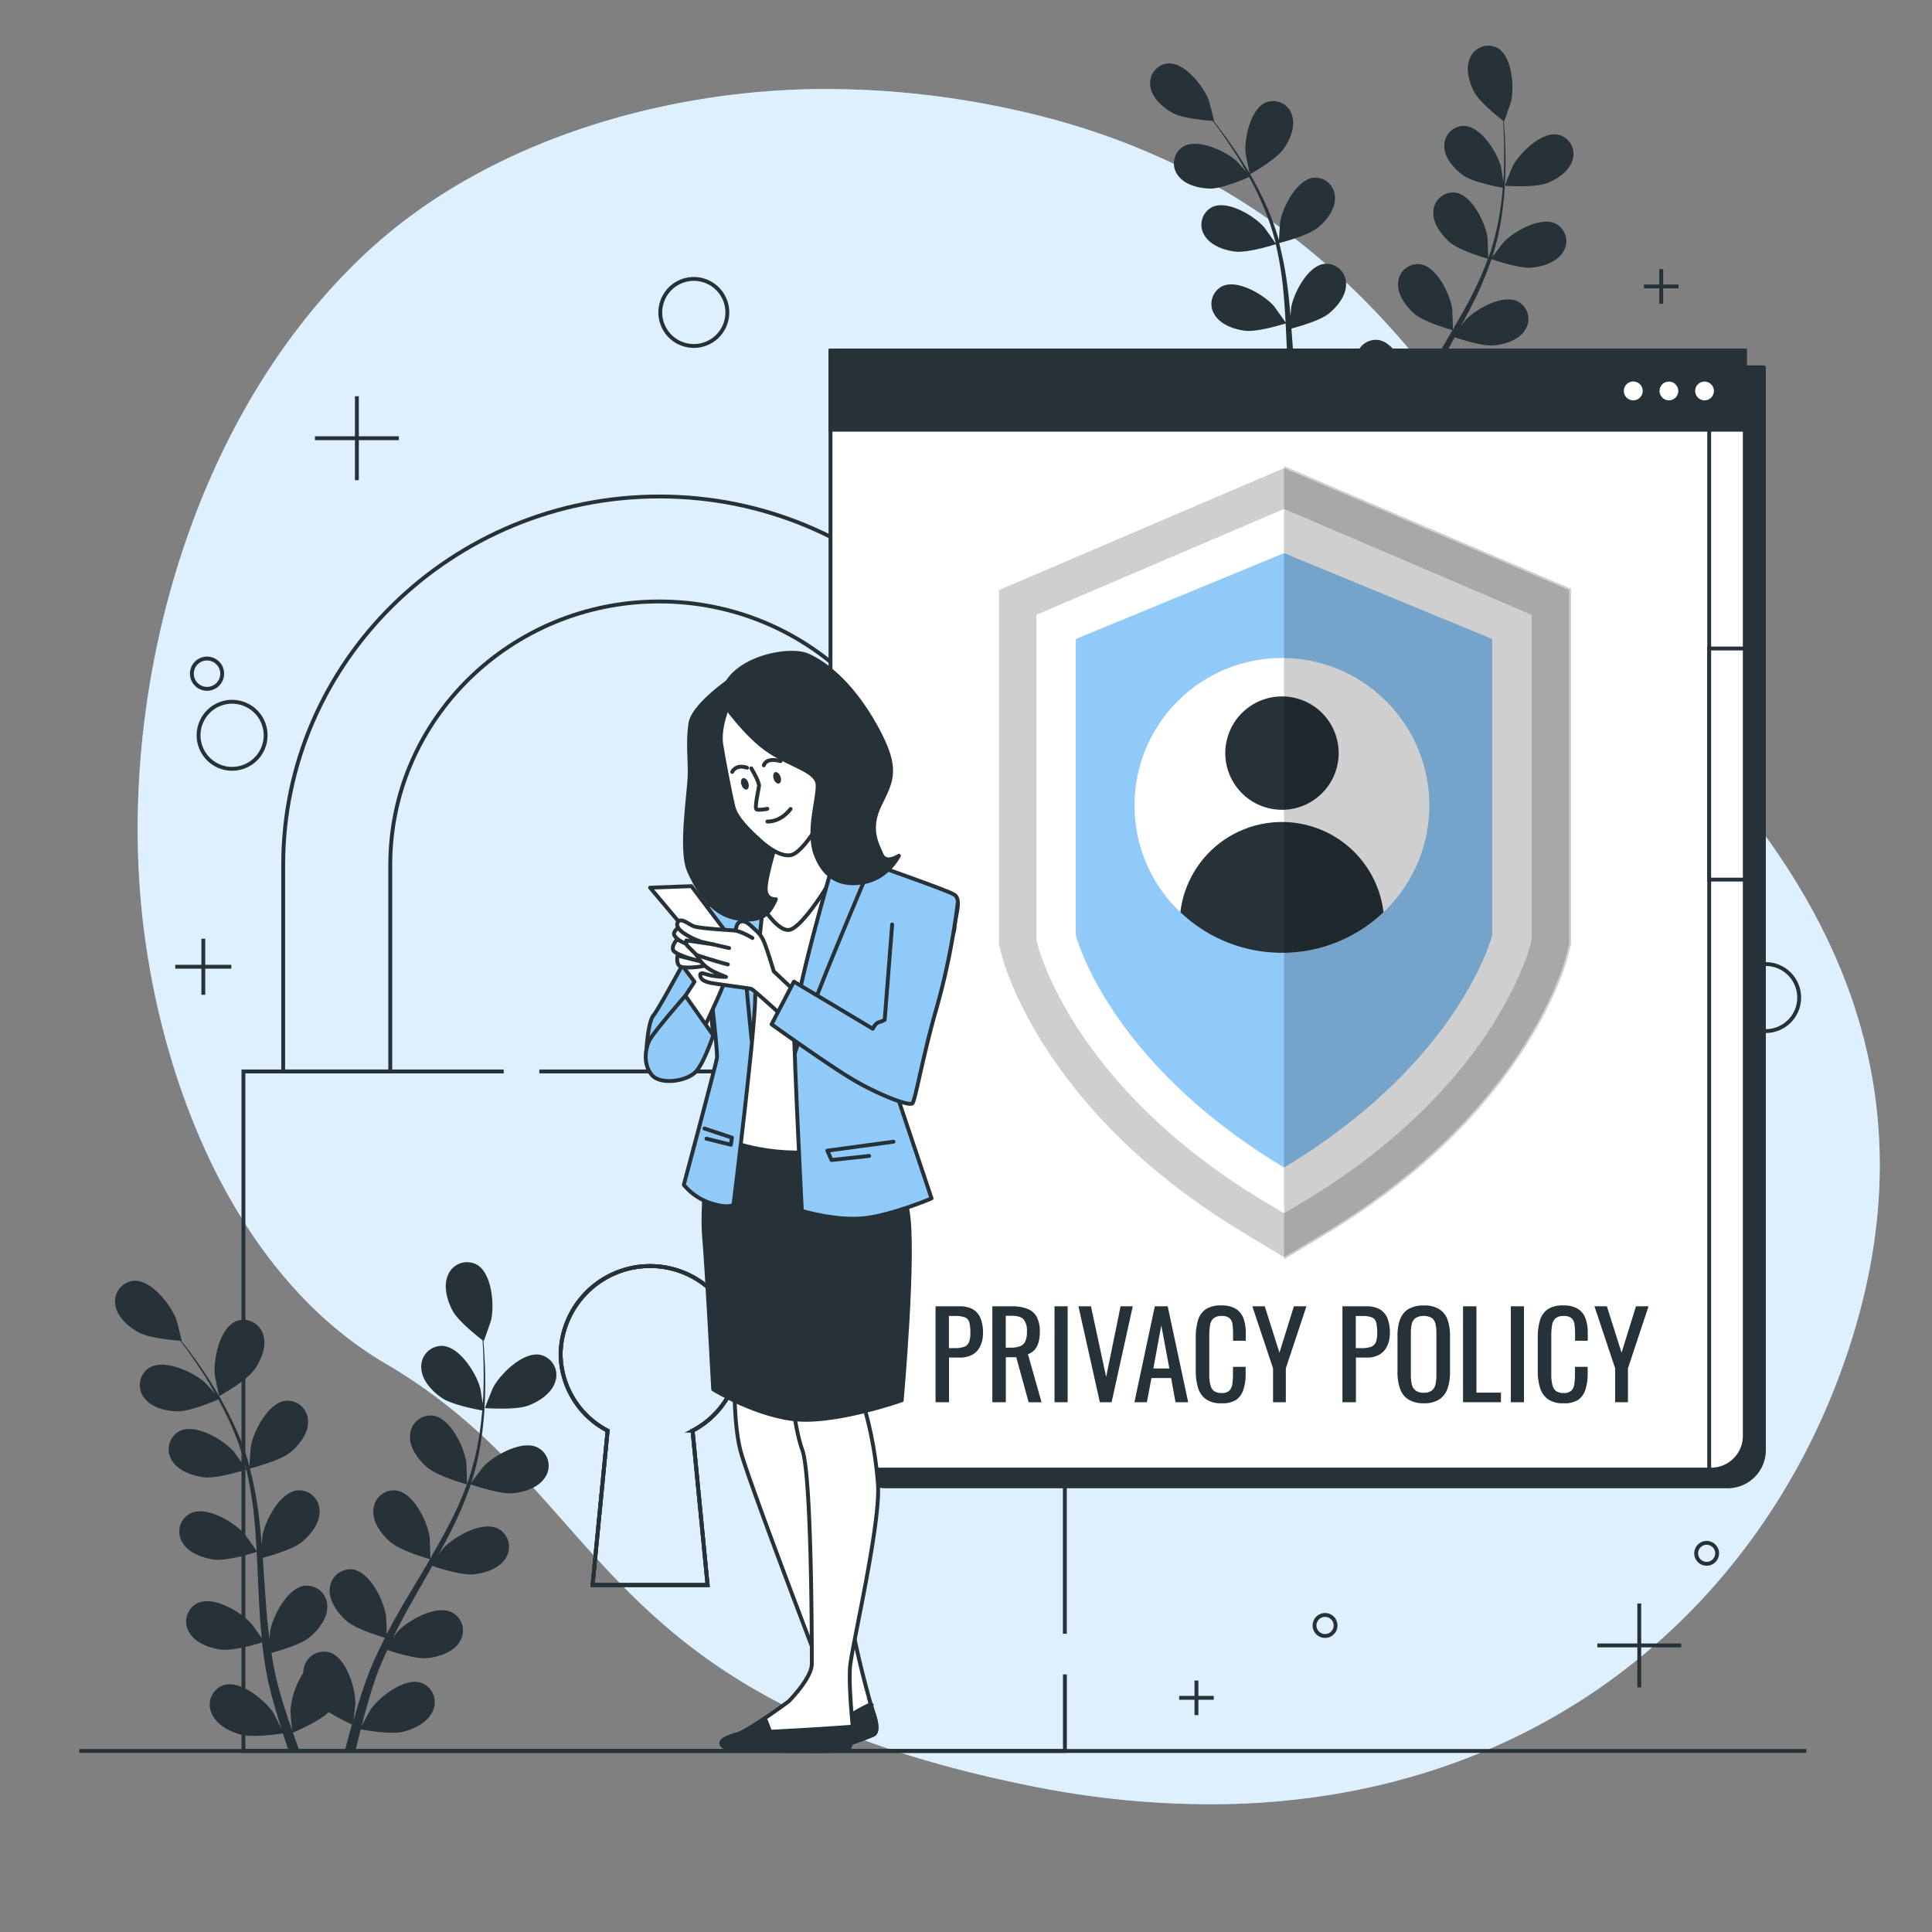 <svg xmlns="http://www.w3.org/2000/svg" viewBox="0 0 500 500"><rect x="0" y="0" width="500" height="500" fill="#808080" stroke="none"/><g id="freepik--background-simple--inject-6"><path d="M37.05,239.07c5,42.21,24.26,91.29,62.75,113.83C158,387,153.09,439.38,266.6,462.16a233.31,233.31,0,0,0,50.33,4.75,194.43,194.43,0,0,0,24.7-2c72.15-10.54,120.7-60.69,138.51-121.23,23.44-79.61-23.36-131.73-54.38-163.13S372,51.29,260.59,28a226.34,226.34,0,0,0-51.72-4.91c-39.65,1-82.88,14-112.8,41.16q-3.37,3.06-6.56,6.34C47.92,113.28,30.25,181.53,37.05,239.07Z" style="fill:#90CAF9"></path><path d="M37.05,239.07c5,42.21,24.26,91.29,62.75,113.83C158,387,153.09,439.38,266.6,462.16a233.31,233.31,0,0,0,50.33,4.75,194.43,194.43,0,0,0,24.7-2c72.15-10.54,120.7-60.69,138.51-121.23,23.44-79.61-23.36-131.73-54.38-163.13S372,51.29,260.59,28a226.34,226.34,0,0,0-51.72-4.91c-39.65,1-82.88,14-112.8,41.16q-3.37,3.06-6.56,6.34C47.92,113.28,30.25,181.53,37.05,239.07Z" style="fill:#fff;opacity:0.7"></path></g><g id="freepik--Graphics--inject-6"><line x1="52.62" y1="242.94" x2="52.62" y2="257.45" style="fill:none;stroke:#263238;stroke-miterlimit:10"></line><line x1="59.87" y1="250.19" x2="45.36" y2="250.19" style="fill:none;stroke:#263238;stroke-miterlimit:10"></line><line x1="382.65" y1="372.48" x2="382.65" y2="381.43" style="fill:none;stroke:#263238;stroke-miterlimit:10"></line><line x1="387.12" y1="376.95" x2="378.18" y2="376.95" style="fill:none;stroke:#263238;stroke-miterlimit:10"></line><line x1="429.92" y1="69.65" x2="429.92" y2="78.6" style="fill:none;stroke:#263238;stroke-miterlimit:10"></line><line x1="434.4" y1="74.13" x2="425.45" y2="74.13" style="fill:none;stroke:#263238;stroke-miterlimit:10"></line><line x1="309.64" y1="434.92" x2="309.64" y2="443.87" style="fill:none;stroke:#263238;stroke-miterlimit:10"></line><line x1="314.12" y1="439.4" x2="305.17" y2="439.4" style="fill:none;stroke:#263238;stroke-miterlimit:10"></line><line x1="424.24" y1="414.98" x2="424.24" y2="436.69" style="fill:none;stroke:#263238;stroke-miterlimit:10"></line><line x1="435.1" y1="425.83" x2="413.39" y2="425.83" style="fill:none;stroke:#263238;stroke-miterlimit:10"></line><line x1="92.36" y1="102.55" x2="92.36" y2="124.27" style="fill:none;stroke:#263238;stroke-miterlimit:10"></line><line x1="103.22" y1="113.41" x2="81.5" y2="113.41" style="fill:none;stroke:#263238;stroke-miterlimit:10"></line><path d="M57.5,174.35a3.92,3.92,0,1,1-3.92-3.92A3.92,3.92,0,0,1,57.5,174.35Z" style="fill:none;stroke:#263238;stroke-miterlimit:10"></path><path d="M444.39,402a2.71,2.71,0,1,1-2.71-2.71A2.71,2.71,0,0,1,444.39,402Z" style="fill:none;stroke:#263238;stroke-miterlimit:10"></path><path d="M345.64,420.66a2.72,2.72,0,1,1-2.72-2.71A2.71,2.71,0,0,1,345.64,420.66Z" style="fill:none;stroke:#263238;stroke-miterlimit:10"></path><circle cx="60.07" cy="190.28" r="8.68" transform="translate(-138.19 167.74) rotate(-65.99)" style="fill:none;stroke:#263238;stroke-miterlimit:10"></circle><circle cx="456.95" cy="258.17" r="8.68" style="fill:none;stroke:#263238;stroke-miterlimit:10"></circle><circle cx="179.56" cy="80.86" r="8.68" transform="translate(59.75 237.15) rotate(-76.77)" style="fill:none;stroke:#263238;stroke-miterlimit:10"></circle></g><g id="freepik--Padlock--inject-6"><path d="M170.66,128.49c-53.69,0-97.37,42.77-97.37,95.33v53.47H101V223.82c0-37.58,31.23-68.16,69.62-68.16s69.61,30.58,69.61,68.16v53.47H268V223.82C268,171.26,224.34,128.49,170.66,128.49Z" style="fill:none;stroke:#263238;stroke-miterlimit:10"></path><path d="M275.58,422.81V277.29h-136m-9.22,0H63V453.15h212.6V433.34m-96.35-63.08,3.89,39.95H153.36l3.89-39.95a22.57,22.57,0,0,1-12.16-19.94,23.15,23.15,0,0,1,46.29,0A22.58,22.58,0,0,1,179.23,370.26Z" style="fill:none;stroke:#263238;stroke-miterlimit:10"></path><path d="M179.23,370.26l3.89,39.95H153.36l3.89-39.95a22.57,22.57,0,0,1-12.16-19.94,23.15,23.15,0,0,1,46.29,0A22.58,22.58,0,0,1,179.23,370.26Z" style="fill:none;stroke:#263238;stroke-miterlimit:10"></path><path d="M179.23,370.26l3.89,39.95H153.36l3.89-39.95a22.57,22.57,0,0,1-12.16-19.94,23.15,23.15,0,0,1,46.29,0A22.58,22.58,0,0,1,179.23,370.26Z" style="fill:none;stroke:#263238;stroke-miterlimit:10"></path></g><g id="freepik--plant-2--inject-6"><path d="M403.19,34.84c-4.25-.8-9.8,4.66-11.65,8.06-.16.29-2.13,5.16-2.05,5.17s7.58.56,10.75-.63c2.7-1,5.85-3.06,6.72-6A5.12,5.12,0,0,0,403.19,34.84Z" style="fill:#263238"></path><path d="M334.13,106.28c.28,2.44.6,4.86,1,7.23.21,1,.35,2.06.61,3s.47,1.94.71,2.9c.55,2,1.05,3.79,1.61,5.61.28.91.56,1.78.84,2.67-.69-1.41-1.82-3.63-1.95-3.82-2.12-3.22-8.13-8.2-12.29-7a5.11,5.11,0,0,0-3.19,6.91c1.11,2.84,4.43,4.61,7.2,5.39,3.07.86,9.78-.14,10.6-.27.48,1.48.95,2.93,1.43,4.33h2.68c-.54-1.46-1.08-3-1.62-4.52.75-.32,6.56-2.83,8.9-5.1a53.07,53.07,0,0,0,5.76,3.08c-.62,2.2-1.2,4.35-1.71,6.36a1.16,1.16,0,0,0,0,.18h2.63c.39-1.71.83-3.49,1.3-5.33.83.16,7.5,1.35,10.58.59,2.8-.7,6.17-2.37,7.37-5.18a5.11,5.11,0,0,0-3-7c-4.13-1.29-10.28,3.5-12.51,6.66-.14.2-1.55,2.78-2.24,4.11.31-1.2.61-2.39,1-3.63.48-1.79,1-3.67,1.58-5.49.32-.93.63-1.87,1-2.83s.71-1.85,1.06-2.8c.55-1.37,1.19-2.76,1.82-4.14,1.79.6,7.09,2.27,9.87,2s6.45-1.4,8.06-4a5.12,5.12,0,0,0-1.88-7.38c-3.89-1.89-10.7,1.92-13.37,4.7-.09.09-.59.74-1.18,1.51.65-1.33,1.31-2.67,2-4,2-3.77,4.19-7.55,6.36-11.35.45-.79.88-1.59,1.33-2.38,1.51.51,7.23,2.37,10.14,2.1s6.46-1.4,8.07-4A5.11,5.11,0,0,0,392.77,78c-3.88-1.9-10.69,1.91-13.37,4.69-.09.1-.69.87-1.36,1.75,1.15-2.08,2.27-4.17,3.31-6.28A89.36,89.36,0,0,0,386,67.06c.53.18,7.19,2.5,10.43,2.2,2.87-.27,6.46-1.41,8.07-4a5.12,5.12,0,0,0-1.89-7.38c-3.88-1.89-10.69,1.91-13.36,4.7-.19.19-2.35,3-3.08,4a.69.69,0,0,1,.05-.13,67,67,0,0,0,2.57-11.58,90.72,90.72,0,0,0,.81-10.58c.09-3.28,0-6.29-.15-8.95-.08-1.44-.17-2.75-.28-4l.07.06c.07,0,1.78-4.92,1.85-5.25.83-3.77.23-11.54-3.5-13.73A5.13,5.13,0,0,0,380.44,15c-1.26,2.77-.22,6.39,1.15,8.92s6.21,6.39,7.41,7.31c.09,1.28.16,2.64.21,4.16.07,2.65.12,5.65,0,8.92,0,.87-.12,1.8-.18,2.71-.21-1.55-.54-3.67-.59-3.88-1-3.73-5.12-10.35-9.44-10.56a5.11,5.11,0,0,0-5.21,5.54c.15,3,2.74,5.78,5.13,7.4s8.65,2.84,10,3.08c-.16,2-.38,4.06-.74,6.19a66.34,66.34,0,0,1-2.78,11.38c-.08.22-.18.43-.26.64,0-.78-.13-5.1-.18-5.4-.58-3.81-4-10.85-8.21-11.54a5.12,5.12,0,0,0-5.8,4.94c-.18,3,2.09,6,4.29,7.92,2.53,2.16,9.58,4.15,9.84,4.23a89.45,89.45,0,0,1-4.78,10.66c-1.34,2.56-2.8,5.1-4.29,7.63,0-1-.14-5-.18-5.32-.58-3.82-3.95-10.85-8.22-11.54a5.12,5.12,0,0,0-5.79,4.94c-.18,3,2.09,6,4.28,7.92,2.47,2.1,9.22,4,9.79,4.21-.68,1.15-1.35,2.3-2,3.44-2.25,3.75-4.51,7.49-6.63,11.26-.74,1.3-1.41,2.61-2.1,3.92,0-1.53-.14-4.31-.17-4.55-.58-3.82-4-10.85-8.22-11.54a5.12,5.12,0,0,0-5.79,4.94c-.18,3,2.09,6,4.28,7.91s7.84,3.64,9.44,4.11c-1.12,2.19-2.18,4.39-3.13,6.6-.38,1-.84,1.92-1.16,2.87s-.68,1.88-1,2.81c-.62,1.94-1.21,3.74-1.75,5.57-.27.92-.51,1.79-.77,2.69.2-1.56.48-4,.48-4.26,0-3.86-2.26-11.32-6.37-12.65a5.12,5.12,0,0,0-6.48,4,6,6,0,0,0-.13,1.12,19.87,19.87,0,0,0-3.16,9.52c0,.24.23,3.17.39,4.67-.4-1.18-.81-2.34-1.2-3.56-.59-1.76-1.15-3.64-1.71-5.46-.25-1-.51-1.91-.76-2.88s-.43-1.94-.66-2.93c-.3-1.44-.53-3-.77-4.46,1.83-.48,7.16-2,9.34-3.76s4.61-4.73,4.52-7.78A5.12,5.12,0,0,0,344.65,92c-4.29.56-7.86,7.49-8.56,11.29,0,.13-.09.94-.15,1.91-.19-1.47-.38-2.94-.52-4.45-.4-4.26-.67-8.61-1-13-.06-.91-.14-1.82-.2-2.72,1.54-.41,7.33-2,9.62-3.84s4.61-4.74,4.52-7.79a5.12,5.12,0,0,0-5.65-5.11c-4.28.56-7.86,7.49-8.56,11.29,0,.13-.09,1.11-.17,2.2-.19-2.36-.41-4.72-.7-7a91.74,91.74,0,0,0-2.23-11.88c.55-.14,7.38-1.88,9.91-3.92,2.25-1.8,4.61-4.73,4.53-7.78A5.12,5.12,0,0,0,339.88,46c-4.28.56-7.86,7.49-8.56,11.29-.05.27-.29,3.8-.33,5.07l0-.14a66,66,0,0,0-4.25-11.08,89.11,89.11,0,0,0-5.16-9.26c-1.73-2.79-3.48-5.24-5.06-7.39-.86-1.16-1.66-2.2-2.43-3.17h.09c.08,0-1.23-5.08-1.35-5.39-1.38-3.61-6.18-9.76-10.49-9.52a5.11,5.11,0,0,0-4.6,6.07c.47,3,3.33,5.45,5.87,6.81s8.71,1.9,10.22,2c.78,1,1.59,2.11,2.47,3.35,1.52,2.18,3.22,4.65,4.88,7.46.45.75.89,1.58,1.34,2.37-1-1.18-2.47-2.77-2.63-2.91-2.89-2.56-10-5.81-13.7-3.61a5.13,5.13,0,0,0-1.29,7.51c1.81,2.45,5.48,3.3,8.36,3.34s8.79-2.41,10-3c1,1.77,1.92,3.61,2.8,5.58a65.73,65.73,0,0,1,3.95,11c.05.21.08.45.14.67-.41-.67-2.93-4.18-3.13-4.4-2.59-2.87-9.28-6.88-13.22-5.1a5.12,5.12,0,0,0-2.1,7.32c1.52,2.64,5.07,3.89,7.94,4.24,3.29.4,10.28-1.82,10.54-1.91a90.19,90.19,0,0,1,1.89,11.54c.3,2.87.48,5.79.64,8.72-.56-.85-2.9-4.11-3.09-4.33-2.59-2.86-9.28-6.87-13.22-5.09a5.12,5.12,0,0,0-2.11,7.32c1.53,2.64,5.08,3.88,7.94,4.23,3.22.4,9.92-1.7,10.49-1.88.07,1.33.14,2.66.2,4,.2,4.36.38,8.74.68,13,.11,1.5.27,3,.42,4.43-.87-1.26-2.5-3.52-2.66-3.7-2.59-2.86-9.28-6.87-13.22-5.09a5.11,5.11,0,0,0-2.1,7.32c1.53,2.64,5.07,3.88,7.94,4.23S332.54,106.76,334.13,106.28Z" style="fill:#263238"></path><path d="M323.49,45.1s6.63-3.71,8.62-6.45c1.69-2.34,3.2-5.78,2.3-8.7a5.11,5.11,0,0,0-6.79-3.44c-4,1.67-5.6,9.3-5.27,13.15C322.38,40,323.42,45.14,323.49,45.1Z" style="fill:#263238"></path></g><g id="freepik--plant-1--inject-6"><path d="M139.8,350.62c-4.43-.83-10.22,4.86-12.14,8.4-.17.3-2.22,5.38-2.14,5.39s7.9.59,11.2-.65c2.81-1.06,6.1-3.19,7-6.24A5.34,5.34,0,0,0,139.8,350.62Z" style="fill:#263238"></path><path d="M67.83,425.07c.29,2.54.63,5.06,1.08,7.53.22,1.06.37,2.15.64,3.16s.49,2,.73,3c.58,2.05,1.1,4,1.69,5.85.29.95.58,1.85.87,2.78-.72-1.47-1.9-3.78-2-4-2.21-3.35-8.47-8.54-12.81-7.33a5.33,5.33,0,0,0-3.32,7.21c1.16,3,4.61,4.8,7.51,5.62,3.19.89,10.18-.15,11-.28.5,1.54,1,3.05,1.48,4.5h2.8q-.84-2.26-1.69-4.71c.79-.33,6.84-2.94,9.27-5.31a57.09,57.09,0,0,0,6,3.21c-.65,2.29-1.25,4.53-1.78,6.63,0,.06,0,.12,0,.18H92c.41-1.78.86-3.64,1.35-5.55.87.16,7.82,1.41,11,.61,2.91-.73,6.43-2.46,7.67-5.39a5.33,5.33,0,0,0-3.1-7.3c-4.3-1.34-10.71,3.65-13,6.94-.15.22-1.62,2.9-2.34,4.29.32-1.25.64-2.49,1-3.78.5-1.87,1.09-3.83,1.65-5.72l1-2.95c.32-1,.74-1.94,1.11-2.92.58-1.43,1.24-2.88,1.9-4.32,1.87.62,7.38,2.36,10.28,2.1s6.73-1.47,8.4-4.17a5.32,5.32,0,0,0-2-7.69c-4-2-11.14,2-13.93,4.89-.09.1-.62.77-1.23,1.58.69-1.39,1.36-2.78,2.11-4.17,2.1-3.93,4.37-7.87,6.62-11.83.47-.82.93-1.65,1.39-2.48,1.58.54,7.53,2.47,10.57,2.19s6.73-1.46,8.4-4.16a5.33,5.33,0,0,0-2-7.69c-4-2-11.14,2-13.93,4.89-.1.1-.73.91-1.42,1.82,1.2-2.17,2.36-4.34,3.45-6.54a95.46,95.46,0,0,0,4.89-11.6c.55.19,7.49,2.6,10.87,2.29,3-.28,6.72-1.46,8.4-4.17a5.33,5.33,0,0,0-2-7.68c-4.05-2-11.15,2-13.93,4.89-.2.2-2.44,3.14-3.21,4.21a.58.58,0,0,0,.05-.14,68.88,68.88,0,0,0,2.68-12.06,94.18,94.18,0,0,0,.84-11c.1-3.42,0-6.56-.15-9.33-.08-1.5-.18-2.87-.29-4.15l.07.06c.07,0,1.86-5.13,1.93-5.47.87-3.93.24-12-3.65-14.3a5.33,5.33,0,0,0-7.49,2.63c-1.32,2.89-.23,6.65,1.19,9.3s6.48,6.65,7.73,7.62c.09,1.33.17,2.75.22,4.32.07,2.77.12,5.9,0,9.3,0,.91-.13,1.88-.19,2.83-.22-1.62-.56-3.83-.62-4-1-3.89-5.33-10.79-9.83-11a5.34,5.34,0,0,0-5.43,5.79c.16,3.17,2.85,6,5.34,7.7s9,3,10.43,3.21c-.18,2.09-.4,4.24-.77,6.46a69.6,69.6,0,0,1-2.9,11.86c-.08.22-.19.44-.27.66,0-.82-.14-5.31-.19-5.62-.61-4-4.11-11.31-8.56-12a5.33,5.33,0,0,0-6,5.15c-.19,3.17,2.18,6.3,4.47,8.25,2.63,2.25,10,4.32,10.26,4.4a93.15,93.15,0,0,1-5,11.11c-1.39,2.67-2.92,5.32-4.47,8,0-1.06-.14-5.24-.19-5.54-.6-4-4.11-11.3-8.56-12a5.33,5.33,0,0,0-6,5.15c-.19,3.17,2.18,6.29,4.47,8.24,2.57,2.2,9.6,4.22,10.2,4.39-.71,1.2-1.41,2.4-2.12,3.59-2.34,3.91-4.7,7.81-6.91,11.73-.77,1.36-1.47,2.73-2.18,4.09,0-1.59-.15-4.5-.19-4.75-.6-4-4.11-11.3-8.56-12a5.34,5.34,0,0,0-6,5.15c-.18,3.17,2.18,6.3,4.47,8.25s8.17,3.79,9.83,4.28c-1.16,2.28-2.27,4.57-3.26,6.88-.4,1-.87,2-1.2,3l-1.06,2.93c-.65,2-1.26,3.9-1.82,5.8-.29,1-.54,1.87-.81,2.81.21-1.63.5-4.2.5-4.44,0-4-2.35-11.8-6.64-13.18a5.32,5.32,0,0,0-6.74,4.17,5.85,5.85,0,0,0-.14,1.18,20.68,20.68,0,0,0-3.3,9.91c0,.26.25,3.31.41,4.87-.42-1.22-.84-2.43-1.25-3.71-.61-1.83-1.2-3.79-1.78-5.68-.26-1-.53-2-.8-3s-.45-2-.68-3c-.31-1.51-.56-3.08-.8-4.65,1.9-.5,7.46-2.1,9.73-3.92s4.8-4.93,4.71-8.11a5.33,5.33,0,0,0-5.88-5.33c-4.47.59-8.19,7.81-8.92,11.77,0,.12-.09,1-.16,2-.19-1.54-.39-3.08-.54-4.64-.41-4.44-.69-9-1-13.52-.06-.95-.14-1.89-.2-2.84,1.6-.42,7.64-2.09,10-4s4.8-4.93,4.71-8.11a5.34,5.34,0,0,0-5.88-5.33c-4.47.59-8.2,7.81-8.92,11.77,0,.14-.11,1.15-.18,2.29-.2-2.46-.43-4.92-.74-7.35a92.47,92.47,0,0,0-2.32-12.38c.57-.14,7.69-2,10.33-4.08,2.35-1.88,4.81-4.93,4.71-8.11a5.33,5.33,0,0,0-5.87-5.33c-4.47.59-8.2,7.81-8.92,11.77-.06.28-.31,4-.35,5.28,0-.05,0-.1,0-.14a69.23,69.23,0,0,0-4.42-11.55A94.58,94.58,0,0,0,54.72,358c-1.8-2.91-3.63-5.46-5.27-7.7-.89-1.21-1.74-2.29-2.53-3.3H47c.09,0-1.28-5.3-1.41-5.62-1.44-3.76-6.43-10.17-10.93-9.92a5.34,5.34,0,0,0-4.8,6.32c.5,3.14,3.48,5.69,6.13,7.1s9.07,2,10.65,2.09c.81,1.06,1.65,2.21,2.57,3.49,1.58,2.27,3.35,4.85,5.08,7.79.47.78.93,1.63,1.4,2.46-1.07-1.23-2.58-2.89-2.74-3-3-2.67-10.4-6.06-14.28-3.76a5.33,5.33,0,0,0-1.34,7.82c1.89,2.56,5.71,3.44,8.71,3.48s9.16-2.51,10.47-3.08c1,1.84,2,3.76,2.92,5.81a69.45,69.45,0,0,1,4.12,11.49c0,.23.09.47.14.7-.43-.69-3.05-4.35-3.26-4.58-2.7-3-9.67-7.16-13.78-5.31a5.34,5.34,0,0,0-2.19,7.63c1.6,2.75,5.29,4,8.28,4.41,3.43.42,10.71-1.9,11-2a93.31,93.31,0,0,1,2,12c.31,3,.5,6,.67,9.09-.58-.9-3-4.29-3.22-4.52-2.7-3-9.67-7.16-13.78-5.3a5.32,5.32,0,0,0-2.19,7.62c1.59,2.75,5.29,4,8.27,4.42,3.36.41,10.34-1.78,10.93-2,.07,1.39.15,2.78.21,4.17.21,4.54.39,9.1.71,13.59.11,1.55.28,3.08.44,4.61-.91-1.31-2.6-3.67-2.77-3.85-2.7-3-9.67-7.16-13.78-5.31A5.32,5.32,0,0,0,49,422.5c1.59,2.76,5.29,4.05,8.27,4.42S66.18,425.57,67.83,425.07Z" style="fill:#263238"></path><path d="M56.74,361.31s6.91-3.86,9-6.72c1.77-2.43,3.34-6,2.41-9.06a5.33,5.33,0,0,0-7.08-3.59c-4.16,1.75-5.84,9.69-5.5,13.7C55.58,356,56.67,361.35,56.74,361.31Z" style="fill:#263238"></path></g><g id="freepik--Icon--inject-6"><path d="M219.87,95.06H456.5a0,0,0,0,1,0,0V375.28a9.38,9.38,0,0,1-9.38,9.38H229.26a9.38,9.38,0,0,1-9.38-9.38V95.06A0,0,0,0,1,219.87,95.06Z" style="fill:#263238;stroke:#263238;stroke-linecap:round;stroke-linejoin:round"></path><path d="M214.92,90.73H451.55a0,0,0,0,1,0,0V370.95a9.38,9.38,0,0,1-9.38,9.38H224.31a9.38,9.38,0,0,1-9.38-9.38V90.73A0,0,0,0,1,214.92,90.73Z" style="fill:#fff;stroke:#263238;stroke-miterlimit:10"></path><path d="M442.34,90.73v289.6h.5a8.71,8.71,0,0,0,8.71-8.71V90.73Z" style="fill:#fff;stroke:#263238;stroke-miterlimit:10"></path><rect x="442.34" y="167.83" width="9.21" height="59.81" style="fill:#fff;stroke:#263238;stroke-miterlimit:10"></rect><rect x="214.92" y="90.73" width="236.63" height="20.48" style="fill:#263238;stroke:#263238;stroke-miterlimit:10"></rect><path d="M425.63,101.18a2.94,2.94,0,1,0-2.94,2.93A2.94,2.94,0,0,0,425.63,101.18Z" style="fill:#fff;stroke:#263238;stroke-miterlimit:10"></path><circle cx="431.91" cy="101.18" r="2.93" style="fill:#fff;stroke:#263238;stroke-miterlimit:10"></circle><circle cx="441.13" cy="101.18" r="2.93" style="fill:#fff;stroke:#263238;stroke-miterlimit:10"></circle><path d="M321.81,319.61c-21.65-13-38.71-28.74-50.69-46.76-9.18-13.81-12-24.06-12.49-26l-.6-2.42V152.38l74.28-31.77,74.28,31.77v92.08l-.61,2.42c-.47,1.91-3.3,12.16-12.49,26-12,18-29,33.75-50.68,46.76l-10.5,6.3Z" style="fill:#cfcfcf;stroke:#fff;stroke-linecap:round;stroke-linejoin:round"></path><path d="M327.06,310.86c-48.85-29.33-58.16-64.94-58.53-66.44l-.3-1.21v-84.1l64.08-27.4,64.08,27.4v84.1l-.3,1.21c-.37,1.5-9.69,37.11-58.53,66.44L332.31,314Z" style="fill:#fff"></path><path d="M332.31,143.14l-53.89,22.24V242s8.11,32.66,53.89,60.15C378.09,274.63,386.19,242,386.19,242V165.38Z" style="fill:#90CAF9"></path><circle cx="331.76" cy="208.44" r="38.15" transform="translate(-50.22 295.64) rotate(-45)" style="fill:#fff"></circle><circle cx="331.76" cy="194.89" r="14.67" transform="translate(62.27 469.52) rotate(-75.97)" style="fill:#263238"></circle><path d="M331.76,246.59a38,38,0,0,0,26.29-10.51,26.47,26.47,0,0,0-52.57,0A38,38,0,0,0,331.76,246.59Z" style="fill:#263238"></path><path d="M342.81,319.61c21.65-13,38.7-28.74,50.68-46.76,9.19-13.81,12-24.06,12.49-26l.61-2.42V152.38l-74.28-31.77v205.3Z" style="opacity:0.19"></path></g><g id="freepik--Text--inject-6"><path d="M242.12,362.89V338.07h6.16a6.84,6.84,0,0,1,3.57.81,4.8,4.8,0,0,1,1.94,2.35,10,10,0,0,1,.61,3.71,7.82,7.82,0,0,1-.69,3.4,4.91,4.91,0,0,1-2,2.22,6.64,6.64,0,0,1-3.37.78h-2.73v11.55Zm3.46-14h1.59a6.74,6.74,0,0,0,2.36-.34,2.16,2.16,0,0,0,1.23-1.18,6.18,6.18,0,0,0,.37-2.37,11.07,11.07,0,0,0-.26-2.73,2,2,0,0,0-1.09-1.32,6.83,6.83,0,0,0-2.58-.37h-1.62Z" style="fill:#263238"></path><path d="M256.82,362.89V338.07h5a11,11,0,0,1,4.1.66,4.58,4.58,0,0,1,2.41,2.12,8.06,8.06,0,0,1,.78,3.81,10.18,10.18,0,0,1-.31,2.62,5,5,0,0,1-1,2,3.88,3.88,0,0,1-1.77,1.18l3.52,12.44h-3.34L263,351.25h-2.69v11.64Zm3.47-14.12h1.31a6.62,6.62,0,0,0,2.39-.37,2.46,2.46,0,0,0,1.35-1.26,5.75,5.75,0,0,0,.43-2.48,4.93,4.93,0,0,0-.8-3.14c-.53-.64-1.58-1-3.15-1h-1.53Z" style="fill:#263238"></path><path d="M272.91,362.89V338.07h3.4v24.82Z" style="fill:#263238"></path><path d="M284.64,362.89l-5.54-24.82h3.24l3.93,18.29L290,338.07h3.16l-5.48,24.82Z" style="fill:#263238"></path><path d="M293.59,362.89l5.27-24.82h3.34l5.3,24.82h-3.28l-1.13-6.25H298l-1.19,6.25Zm4.9-8.73h4.14L300.54,343Z" style="fill:#263238"></path><path d="M316.11,363.16a6.61,6.61,0,0,1-4.09-1.1,5.67,5.67,0,0,1-2-3,14.61,14.61,0,0,1-.56-4.17v-8.76a15.48,15.48,0,0,1,.56-4.38,5.34,5.34,0,0,1,2-2.9,7,7,0,0,1,4.09-1,6.81,6.81,0,0,1,3.69.86,4.79,4.79,0,0,1,2,2.45,10.88,10.88,0,0,1,.6,3.83v2h-3.28v-1.75a19.2,19.2,0,0,0-.14-2.43,2.6,2.6,0,0,0-.75-1.64,2.92,2.92,0,0,0-2.05-.59,3.09,3.09,0,0,0-2.15.63,3,3,0,0,0-.87,1.78,16.2,16.2,0,0,0-.2,2.68v9.83a11.05,11.05,0,0,0,.31,3,2.57,2.57,0,0,0,1,1.55,3.49,3.49,0,0,0,1.9.46,2.73,2.73,0,0,0,2-.63,3,3,0,0,0,.76-1.73,17.67,17.67,0,0,0,.16-2.57v-1.84h3.28v1.84a13,13,0,0,1-.56,4,5.08,5.08,0,0,1-1.89,2.7A6.49,6.49,0,0,1,316.11,363.16Z" style="fill:#263238"></path><path d="M329.46,362.89v-8.76l-5.36-16.06h3.22l3.8,12,3.74-12h3.24l-5.33,16.06v8.76Z" style="fill:#263238"></path><path d="M347.42,362.89V338.07h6.15a6.79,6.79,0,0,1,3.57.81,4.77,4.77,0,0,1,1.95,2.35,10,10,0,0,1,.61,3.71,7.82,7.82,0,0,1-.69,3.4,5,5,0,0,1-2,2.22,6.67,6.67,0,0,1-3.37.78h-2.73v11.55Zm3.46-14h1.59a6.74,6.74,0,0,0,2.36-.34,2.16,2.16,0,0,0,1.23-1.18,6.2,6.2,0,0,0,.36-2.37,10.6,10.6,0,0,0-.26-2.73,1.91,1.91,0,0,0-1.08-1.32,6.86,6.86,0,0,0-2.58-.37h-1.62Z" style="fill:#263238"></path><path d="M368.46,363.16a7.19,7.19,0,0,1-4-1,5.28,5.28,0,0,1-2.14-2.8,12.78,12.78,0,0,1-.65-4.27V345.7a12,12,0,0,1,.66-4.21,5.28,5.28,0,0,1,2.15-2.7,7.46,7.46,0,0,1,4-.93,7.23,7.23,0,0,1,4,.95,5.36,5.36,0,0,1,2.13,2.69,12,12,0,0,1,.65,4.2v9.44a12.37,12.37,0,0,1-.65,4.23,5.59,5.59,0,0,1-2.13,2.8A7.05,7.05,0,0,1,368.46,363.16Zm0-2.72a3.28,3.28,0,0,0,2.09-.57,2.85,2.85,0,0,0,.95-1.59,10.73,10.73,0,0,0,.24-2.41V345a10.33,10.33,0,0,0-.24-2.38,2.69,2.69,0,0,0-.95-1.53,4.31,4.31,0,0,0-4.18,0,2.57,2.57,0,0,0-1,1.53,10.33,10.33,0,0,0-.24,2.38v10.87a10.73,10.73,0,0,0,.24,2.41,2.72,2.72,0,0,0,1,1.59A3.28,3.28,0,0,0,368.46,360.44Z" style="fill:#263238"></path><path d="M378.63,362.89V338.07h3.47v22.34h6.34v2.48Z" style="fill:#263238"></path><path d="M391,362.89V338.07h3.4v24.82Z" style="fill:#263238"></path><path d="M404.62,363.16a6.61,6.61,0,0,1-4.09-1.1,5.67,5.67,0,0,1-2-3,14.26,14.26,0,0,1-.56-4.17v-8.76a15.13,15.13,0,0,1,.56-4.38,5.34,5.34,0,0,1,2-2.9,7,7,0,0,1,4.09-1,6.81,6.81,0,0,1,3.69.86,4.79,4.79,0,0,1,2,2.45,10.88,10.88,0,0,1,.6,3.83v2h-3.28v-1.75a19.2,19.2,0,0,0-.14-2.43,2.6,2.6,0,0,0-.75-1.64,2.92,2.92,0,0,0-2.05-.59,3.09,3.09,0,0,0-2.15.63,3,3,0,0,0-.87,1.78,16.2,16.2,0,0,0-.2,2.68v9.83a11.05,11.05,0,0,0,.31,3,2.57,2.57,0,0,0,1,1.55,3.49,3.49,0,0,0,1.9.46,2.73,2.73,0,0,0,2-.63,3,3,0,0,0,.76-1.73,17.67,17.67,0,0,0,.16-2.57v-1.84h3.28v1.84a13,13,0,0,1-.56,4,5,5,0,0,1-1.9,2.7A6.43,6.43,0,0,1,404.62,363.16Z" style="fill:#263238"></path><path d="M418,362.89v-8.76l-5.36-16.06h3.22l3.8,12,3.73-12h3.25l-5.33,16.06v8.76Z" style="fill:#263238"></path></g><g id="freepik--Character--inject-6"><path d="M190.36,348.1s-1.24,18.61,1.44,27.91,19.65,53.56,19.65,53.56.41,7.85-.21,8.68-3.52,5.38-7.44,7.24-12.2,6.61-10.34,7.23,18.4-1.24,20.26-.41,10.13-2.48,12.2-3.31,0-6,0-6a260.23,260.23,0,0,1-6.2-26.06c-1.86-11.37-4.76-27.08-6.41-34.94A65.13,65.13,0,0,0,208.55,368l2.07-19.43Z" style="fill:#fff;stroke:#263238;stroke-miterlimit:10"></path><path d="M206.48,448.17l-2.12-3c-.19.11-.37.21-.56.3-3.93,1.86-12.2,6.61-10.34,7.23s18.4-1.24,20.26-.41,10.13-2.48,12.2-3.31,0-6,0-6-.21-.7-.55-1.91a37.44,37.44,0,0,0-7.93,4.8C213.1,449.62,206.48,448.17,206.48,448.17Z" style="fill:#263238;stroke:#263238;stroke-miterlimit:10"></path><path d="M203.49,349.55s1.65,19,4.13,25.64,2.48,51.69,2.48,55.41-6,9.72-6,9.72-10.34,7.65-13.23,8.48-5.17,1.86-3.73,3.1,15.72,1.24,20.68,1.24,11.37.2,12-.83a16.7,16.7,0,0,0,1-4.14s-1.24-11.57-.83-16.74,7.86-36.6,7.24-47.14a99.22,99.22,0,0,0-3.73-20.68c-.2-.83,1.45-15.09,1.45-15.09Z" style="fill:#fff;stroke:#263238;stroke-miterlimit:10"></path><path d="M220.86,448.17s-.06-.49-.14-1.32c-9.29.72-21.37,1.32-21.37,1.32l-1.4-3.5c-2.78,1.88-5.73,3.74-7.07,4.13-2.9.82-5.17,1.86-3.73,3.1s15.72,1.24,20.68,1.24,11.37.2,12-.83A16.7,16.7,0,0,0,220.86,448.17Z" style="fill:#263238;stroke:#263238;stroke-miterlimit:10"></path><path d="M183.05,298.55s-1.45,14.91-.83,21.53,2.35,39.48,2.35,39.48,11.73,7.22,22.29,7.84,26.51-5,26.51-5,3.52-39,1.45-49.39-3.11-15.32-3.11-15.32-28-1.45-35.2-3.31-9-2.92-9-2.92l-2.38-.28Z" style="fill:#263238;stroke:#263238;stroke-linecap:round;stroke-linejoin:round"></path><path d="M187.4,294.69s10.77,5.17,26.71,3.1l-1-30.23,7.05-45.77-11.39-.41-12.84,4.56-7.66,58Z" style="fill:#fff;stroke:#263238;stroke-linecap:round;stroke-linejoin:round"></path><path d="M197.65,216.89s-2.77,12.53-2.28,14.15,5.53,10.25,8.95,9.6,10.74-12.53,11.72-14.8-1-6.19-1.14-7-2.12-9.28-2.12-9.28S205,216.24,197.65,216.89Z" style="fill:#fff;stroke:#263238;stroke-linecap:round;stroke-linejoin:round"></path><path d="M198.61,224.47s-3,24.45-3.17,34-5.6,53.19-5.6,53.19-.74,1.3-5.6-.19a14.87,14.87,0,0,1-7.27-4.85s8.39-31.35,8.58-32.84-1.49-16.05-1.49-16.05l-16.8,14.55s.38-7.84,1.87-9.52,12.69-22.58,13.62-24.63-.19-8.21,3.17-10.08S198.61,224.47,198.61,224.47Z" style="fill:#90CAF9;stroke:#263238;stroke-linecap:round;stroke-linejoin:round"></path><polyline points="182.32 292.06 189.42 294.42 189.16 296.26 182.84 294.69" style="fill:none;stroke:#263238;stroke-linecap:round;stroke-linejoin:round"></polyline><path d="M194.51,269.07s-3-28.93-2.61-35.46" style="fill:#fff;stroke:#263238;stroke-linecap:round;stroke-linejoin:round"></path><path d="M215.78,223s-10.26,35.08-10.26,43.1,2,47.28,2,47.28,9.29,2.78,16.57,1.84,17-5.07,17-5.07l-9.89-29.49S247,242.94,247,240.33s2.05-7.46,0-8.77-19.78-7.28-22.21-8.4S218.77,220.36,215.78,223Z" style="fill:#90CAF9;stroke:#263238;stroke-linecap:round;stroke-linejoin:round"></path><polyline points="231.24 295.47 214.11 297.79 215.2 300.21 224.93 299.16" style="fill:none;stroke:#263238;stroke-linecap:round;stroke-linejoin:round"></polyline><path d="M225.55,223.5c-.34-.14-.63-.25-.81-.34-2.43-1.12-6-2.8-9-.18,0,0-10.26,35.08-10.26,43.1,0,1.34.11,3.54.3,6.27.84-2.81,2.74-7.2,6.23-16.16C216.59,244.55,223.21,229,225.55,223.5Z" style="fill:#90CAF9;stroke:#263238;stroke-linecap:round;stroke-linejoin:round"></path><path d="M189.48,175.64s-10.21,6.8-10.83,11.75-.16,7.89-.16,12.69-2.63,19.8-.15,25.37,6,10.52,11,11.91,8.05.16,9.28-1.08a12.79,12.79,0,0,0,2.17-3.56s-2.63.31-2.63-2.78,2.94-12.53,2.94-12.53-6.65-3.41-7.89-6.66-4.95-20.42-4.64-21.81,5.88-4.49,6-8.35S192.26,174.4,189.48,175.64Z" style="fill:#263238;stroke:#263238;stroke-linecap:round;stroke-linejoin:round"></path><path d="M188.55,182.44s-2.63,5.73-1.86,10.37,2.32,12.68,3.1,15.93,4.79,6.81,6.8,8.67,5.57,4.48,8.2,3.86,6.5-7,6.5-7,3.09-3.56,3.87-6.65-1.86-8.51-3.56-14.23a17.57,17.57,0,0,0-12.84-12.53C191.8,179.19,189.63,181.36,188.55,182.44Z" style="fill:#fff;stroke:#263238;stroke-linecap:round;stroke-linejoin:round"></path><path d="M194.43,198.84s2.16,3.56,2,4.64-1.24,5.73-.62,6,2.78-.16,2.78-.16" style="fill:none;stroke:#263238;stroke-linecap:round;stroke-linejoin:round"></path><path d="M198.6,212.61s3.25.31,6-3.25" style="fill:none;stroke:#263238;stroke-linecap:round;stroke-linejoin:round"></path><path d="M193.34,198.69s-2.63-1.09-3.86,1.08" style="fill:none;stroke:#263238;stroke-linecap:round;stroke-linejoin:round"></path><path d="M197.68,198.07s.46-2.17,4.33-1.09" style="fill:none;stroke:#263238;stroke-linecap:round;stroke-linejoin:round"></path><path d="M202,201c.28.81.11,1.6-.38,1.77s-1.1-.35-1.38-1.16-.11-1.6.38-1.77S201.68,200.21,202,201Z" style="fill:#263238"></path><path d="M193.65,202.55c.28.81.11,1.6-.37,1.77s-1.1-.35-1.38-1.16-.11-1.6.37-1.77S193.38,201.75,193.65,202.55Z" style="fill:#263238"></path><path d="M186.85,181.51s6.18,9,12.37,13,12.22,5,12.38,8.66-2.79,12.07-.46,18.1,6.65,8.2,12.68,7,8.82-6.81,8.82-6.81-3.4,2.32-4.49-.31-3.56-6.5-.46-12.84,4.95-9.28-.77-19.8S214.38,171.92,209,169.6,186.69,171,186.85,181.51Z" style="fill:#263238;stroke:#263238;stroke-linecap:round;stroke-linejoin:round"></path><polygon points="184.58 267.94 183.86 260.71 181.11 263.46 184.58 267.94" style="fill:#fff;stroke:#263238;stroke-linecap:round;stroke-linejoin:round"></polygon><path d="M176.73,250.08l3,4-2.33,3.59s-.32.43,1.27,3a31.1,31.1,0,0,0,3.81,4.76s5.06-10.65,5.44-12.57-8.46-13.18-8.46-13.18S176.42,245.53,176.73,250.08Z" style="fill:#fff;stroke:#263238;stroke-linecap:round;stroke-linejoin:round"></path><polygon points="168.25 229.73 183.21 247.5 193.13 248.14 178.94 229.34 168.25 229.73" style="fill:#fff;stroke:#263238;stroke-linecap:round;stroke-linejoin:round"></polygon><path d="M175.92,239.83s-1.87,1.15-1.43,2.16,3.59,3.3,5.89,3.59,1.17-1.11,1.16-1.85S175.92,239.83,175.92,239.83Z" style="fill:#fff;stroke:#263238;stroke-linecap:round;stroke-linejoin:round"></path><path d="M175.21,243.14s-1.44,1.58-1,2.73,5.9,2.73,6.9,2.88a1.15,1.15,0,0,0,.72-2.16C180.38,245.58,175.21,243.14,175.21,243.14Z" style="fill:#fff;stroke:#263238;stroke-linecap:round;stroke-linejoin:round"></path><path d="M175.35,247.31s-.43,2,.57,2.73,5.67.18,6.44-.12-1.26-1.17-1.26-1.17Z" style="fill:#fff;stroke:#263238;stroke-linecap:round;stroke-linejoin:round"></path><path d="M205.79,256.59l-5.54-5.21s-1.79-6-2.6-7.81-1.46-2.28-3.42-4.07-3.25-1-3.58.17l-.32,1.14s-9.44-.49-10.9-1.14-3.09-2.12-3.91-1.14.33,2.28,1.63,3.09a18,18,0,0,0,4.39,2.11c1.3.33,2.93.65,2.93.65l-6.83-1a1.55,1.55,0,0,0,.49,1.63l2.11,2.11a12,12,0,0,0,2.12,2.77,11.3,11.3,0,0,0,2.9,1.82c1.37.65,2.63,1.11,2.63,1.11a22.55,22.55,0,0,1-3.74-.33c-1.63-.33-3.1-1.14-2.93,0s1.3,1.63,3.09,1.95,9.44,1.3,10.09,1.47,9.11,8,9.11,8Z" style="fill:#fff;stroke:#263238;stroke-linecap:round;stroke-linejoin:round"></path><path d="M190.33,240.81a17,17,0,0,1,4.39,1.95" style="fill:#fff;stroke:#263238;stroke-linecap:round;stroke-linejoin:round"></path><line x1="184.47" y1="244.38" x2="188.7" y2="245.36" style="fill:none;stroke:#263238;stroke-linecap:round;stroke-linejoin:round"></line><path d="M180.24,247.15s5.37,1.79,8.14,2.44" style="fill:none;stroke:#263238;stroke-linecap:round;stroke-linejoin:round"></path><path d="M247.84,233.76a178.9,178.9,0,0,1-5.27,26.46c-3.72,12.84-5.65,24.4-6.42,25.3s-9.12-2.32-15.92-6.43-20.55-14-20.55-14l5.78-11.05,20.42,12.2s.64-1.41,1.54-1.67a6.72,6.72,0,0,0,1.54-.64l1.93-24.66" style="fill:#90CAF9;stroke:#263238;stroke-linecap:round;stroke-linejoin:round"></path><path d="M177.37,257.69l7.21,10.25s-2.17,6.65-4.34,9.25-9.25,3.76-11.56,1-1.74-6.94-.43-9.25S177.37,257.69,177.37,257.69Z" style="fill:#90CAF9;stroke:#263238;stroke-linecap:round;stroke-linejoin:round"></path></g><g id="freepik--Floor--inject-6"><line x1="20.54" y1="453.15" x2="467.48" y2="453.15" style="fill:none;stroke:#263238;stroke-miterlimit:10"></line></g></svg>
